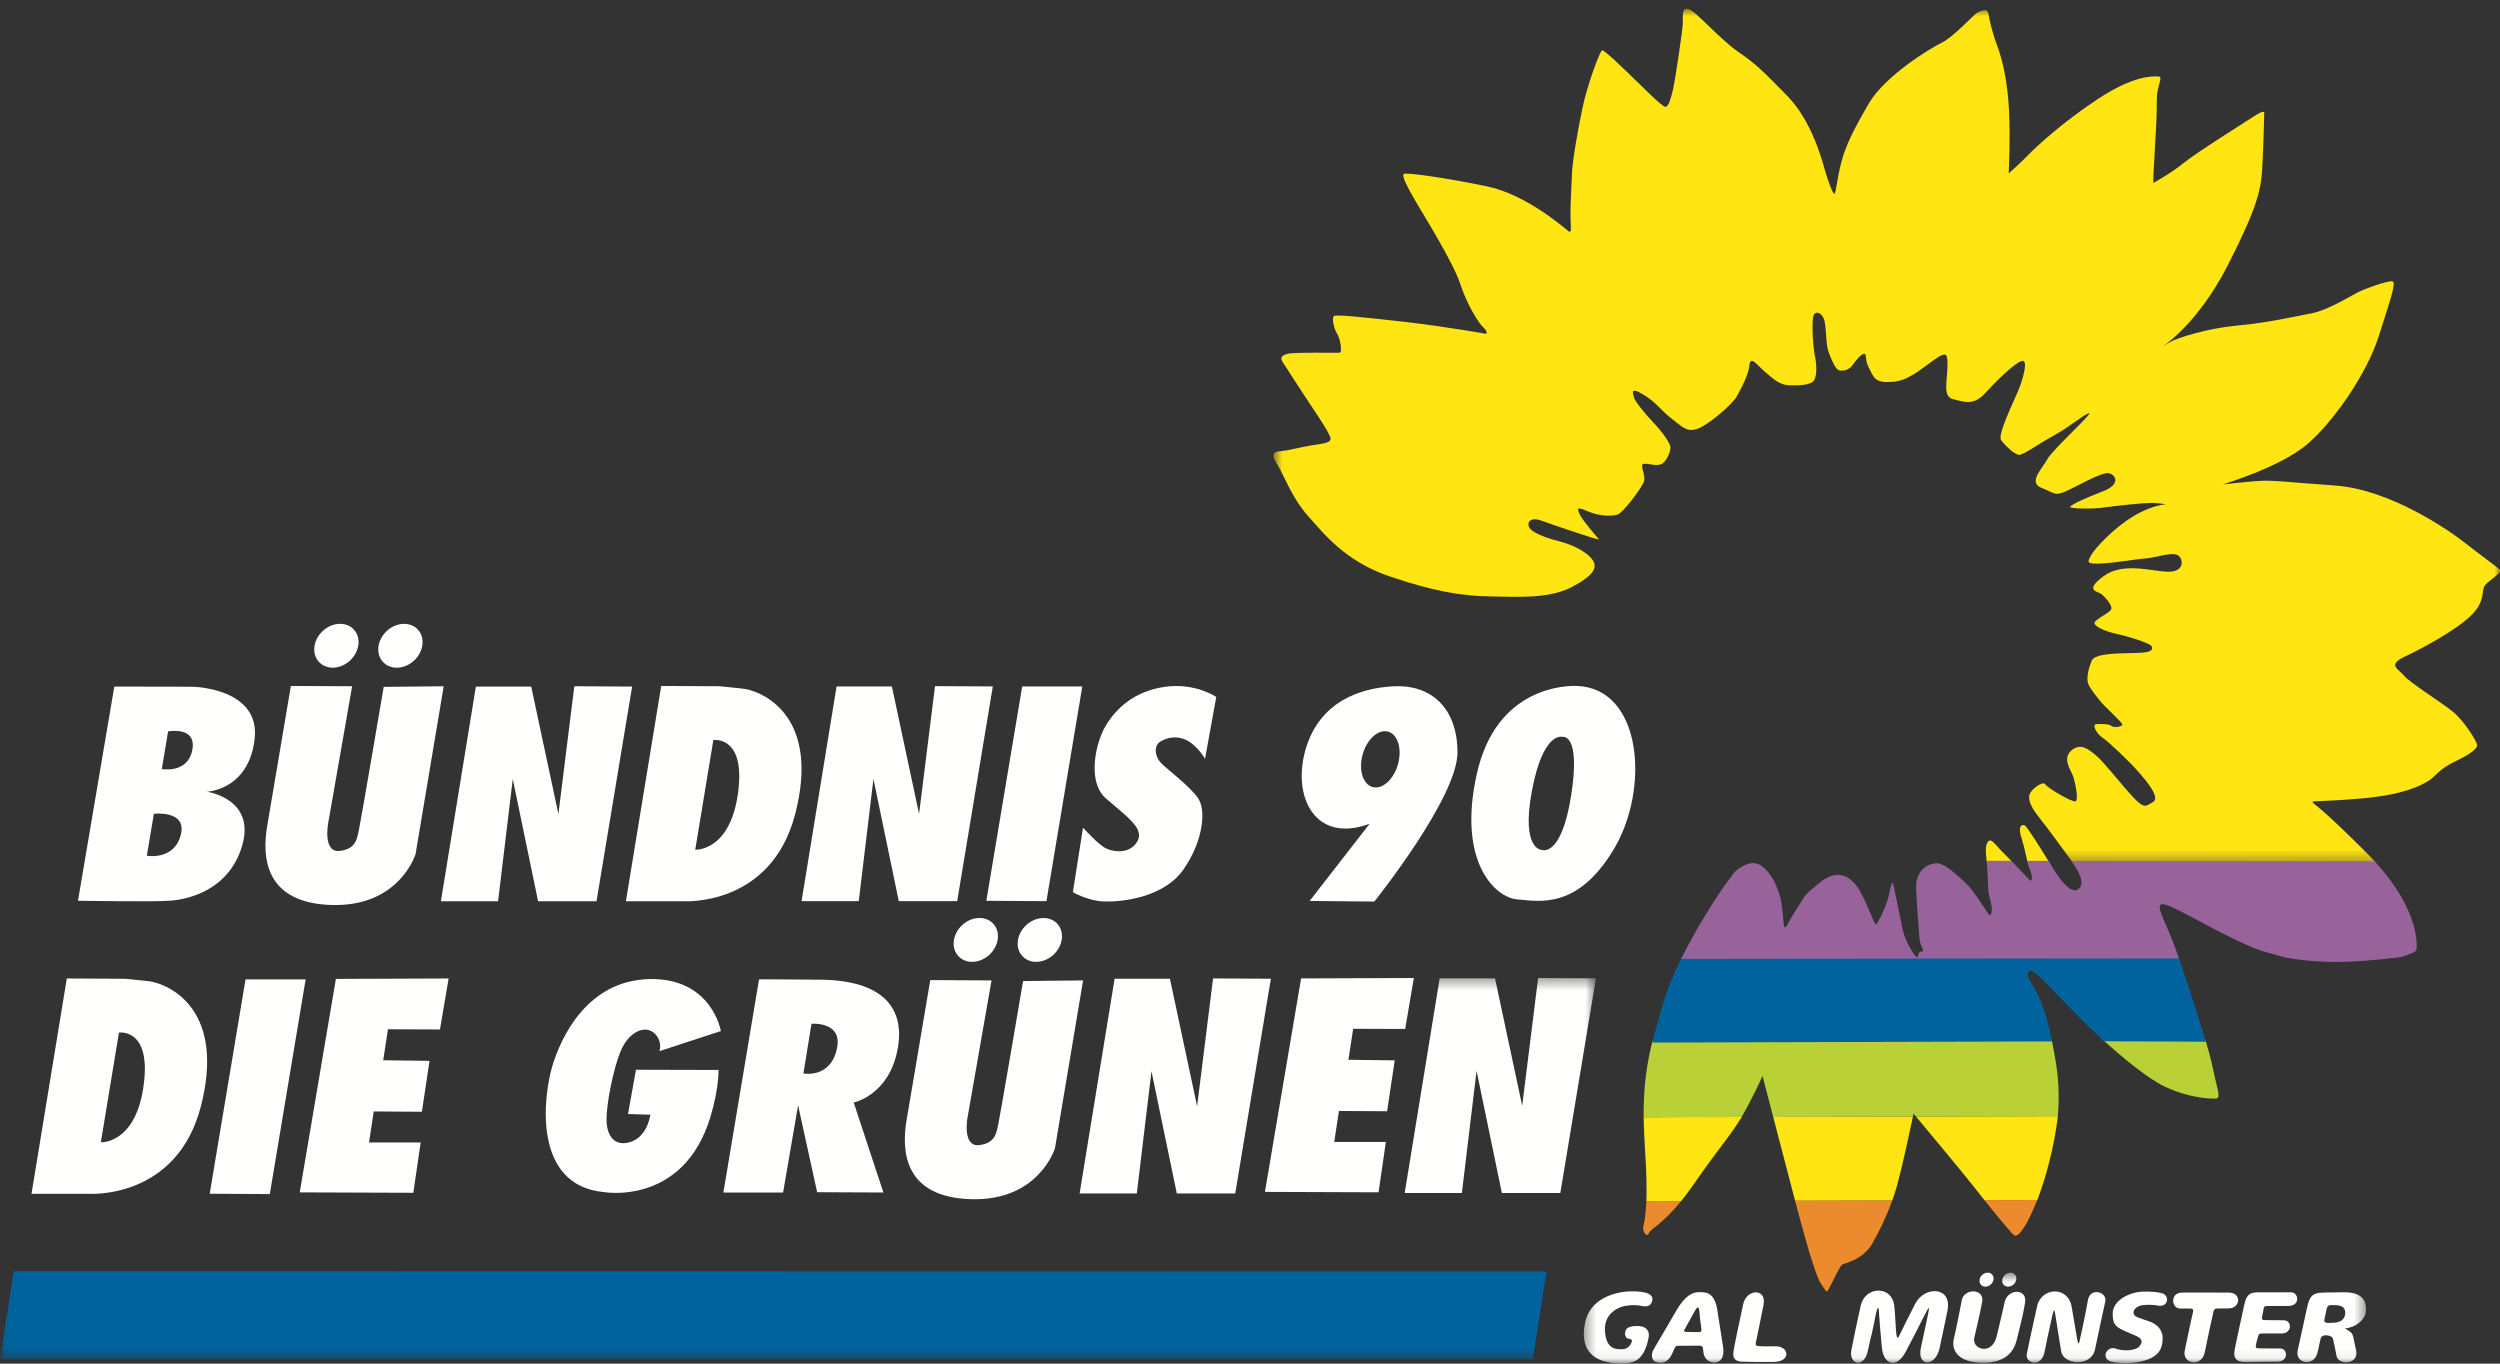 <?xml version="1.0" encoding="UTF-8"?>
<svg width="231px" height="126px" viewBox="0 0 231 126" version="1.1" xmlns="http://www.w3.org/2000/svg" xmlns:xlink="http://www.w3.org/1999/xlink">
    <rect x="0" y="0" width="231" height="126" fill="#333333" stroke="none"/>
    <title>logo-gruene-ms</title>
    <defs>
        <polygon id="path-1" points="0.663 0.813 114.02 0.813 114.02 79.675 0.663 79.675"></polygon>
        <polygon id="path-3" points="0.06 0.366 147.466 0.366 147.466 35.587 0.06 35.587"></polygon>
        <polygon id="path-5" points="0.343 0.595 72.614 0.595 72.614 8.94 0.343 8.94"></polygon>
    </defs>
    <g id="logo-gruene-ms" stroke="none" stroke-width="1" fill="none" fill-rule="evenodd">
        <g id="b90gal4c_transparent">
            <g id="Group-3" transform="translate(117, 0)">
                <mask id="mask-2" fill="white">
                    <use xlink:href="#path-1"></use>
                </mask>
                <g id="Clip-2"></g>
                <path d="M113.979,52.628 C113.697,52.361 112.059,51.19 110.754,50.153 C109.448,49.115 103.928,45.234 98.776,44.865 C93.623,44.498 92.955,44.331 91.348,44.465 C89.744,44.6 88.37,44.766 88.37,44.766 C88.37,44.766 93.623,43.192 96.1,41.12 C98.575,39.044 101.686,34.562 102.791,31.083 C103.895,27.603 104.429,26.098 104.062,25.997 C103.693,25.896 101.519,26.667 100.816,27.035 C100.113,27.403 98.04,28.675 96.633,28.941 C95.229,29.209 92.418,29.845 89.744,30.08 C87.066,30.314 84.157,31.217 83.486,31.618 C82.818,32.019 82.818,32.019 82.818,32.019 C82.818,32.019 86.029,30.014 88.84,24.526 C91.649,19.039 91.851,17.499 91.984,16.128 C92.119,14.758 92.218,10.375 92.218,10.375 C92.218,10.375 92.15,10.173 91.381,10.676 C90.612,11.177 85.862,14.155 84.726,15.092 C83.585,16.028 82.081,16.83 81.982,16.897 C81.88,16.965 82.282,11.478 82.282,10.14 C82.282,8.801 82.282,8.633 82.484,7.899 C82.684,7.162 82.718,7.062 82.282,7.062 C81.848,7.062 80.175,6.962 76.861,9.136 C73.55,11.311 71.009,13.686 70.405,14.322 C69.803,14.957 68.6,16.028 68.6,16.028 C68.6,16.028 68.766,12.883 68.633,10.207 C68.498,7.53 68.031,5.523 67.527,4.185 C67.026,2.847 66.827,1.824 66.726,1.24 C66.626,0.658 65.821,1.074 65.553,1.273 C65.287,1.475 63.445,3.449 62.408,3.951 C61.373,4.453 57.156,6.995 55.651,9.605 C54.146,12.214 53.577,13.419 53.176,14.858 C52.774,16.296 52.64,17.835 52.507,17.902 C52.372,17.969 51.938,16.832 51.603,15.66 C51.27,14.49 50.333,11.077 48.09,8.803 C45.85,6.527 45.313,5.959 43.608,4.786 C41.901,3.616 39.692,1.02 39.024,0.839 C38.354,0.658 38.521,1.441 38.49,2.178 C38.457,2.913 37.786,7.43 37.586,8.267 C37.385,9.103 37.185,9.872 36.883,9.872 C36.582,9.872 34.809,8.065 33.904,7.195 C33.001,6.326 31.229,4.586 31.029,4.653 C30.827,4.72 29.657,7.866 29.222,9.973 C28.788,12.081 28.318,14.658 28.252,15.995 C28.186,17.333 28.084,19.44 28.119,20.21 C28.15,20.98 28.219,21.582 27.95,21.382 C27.683,21.18 24.104,18.003 20.456,17.233 C16.811,16.464 12.996,15.928 12.729,16.061 C12.462,16.196 13.063,17.333 13.865,18.705 C14.669,20.077 17.277,24.258 17.914,26.199 C18.55,28.139 19.587,29.812 20.056,30.247 C20.522,30.682 20.323,30.849 20.323,30.849 C20.323,30.849 16.609,30.181 12.83,29.745 C9.047,29.311 6.606,29.076 6.306,29.176 C6.005,29.276 6.239,30.348 6.539,30.815 C6.841,31.283 7.042,32.555 6.807,32.589 C6.573,32.622 2.691,32.522 1.989,32.69 C1.286,32.856 1.32,33.158 1.522,33.459 C1.722,33.759 3.025,35.8 3.63,36.704 C4.23,37.606 5.469,39.447 5.702,39.948 C5.937,40.45 6.372,40.852 4.834,41.053 C3.295,41.254 2.225,41.621 1.32,41.687 C0.417,41.756 0.552,42.158 1.085,43.026 C1.622,43.895 2.391,46.038 3.862,47.678 C5.335,49.315 7.275,51.859 11.423,53.265 C15.572,54.669 18.149,55.07 20.592,55.104 C23.033,55.139 26.111,55.372 28.252,54.235 C30.393,53.098 30.561,52.394 30.191,51.793 C29.825,51.19 28.653,50.421 27.08,50.018 C25.508,49.617 24.538,49.148 24.305,48.748 C24.068,48.346 24.338,47.709 25.441,48.112 C26.545,48.514 29.423,49.484 29.991,49.652 C30.561,49.818 30.76,49.851 30.76,49.851 C30.76,49.851 29.256,48.145 28.954,47.51 C28.653,46.874 28.788,46.84 29.792,47.276 C30.794,47.709 31.966,47.711 32.467,47.544 C32.97,47.376 34.607,45.202 34.875,44.566 C35.144,43.93 34.441,42.927 34.875,42.859 C35.31,42.793 35.98,43.095 36.481,42.894 C36.982,42.692 37.352,41.756 37.352,41.354 C37.352,40.952 36.516,39.815 35.747,39.013 C34.976,38.21 34.04,37.038 33.972,36.704 C33.904,36.369 33.57,35.7 34.809,36.436 C36.047,37.171 36.381,37.841 37.451,38.678 C38.523,39.513 38.892,39.948 39.859,39.615 C40.83,39.279 43.073,37.373 43.474,36.637 C43.875,35.901 44.545,34.696 44.645,33.759 C44.744,32.823 45.313,33.692 46.05,34.328 C46.785,34.964 47.422,35.567 48.291,35.6 C49.163,35.633 50.3,35.6 50.601,35.165 C50.902,34.729 50.867,33.692 50.701,32.923 C50.532,32.154 50.399,30.047 50.532,29.311 C50.667,28.575 51.438,28.876 51.603,29.745 C51.771,30.614 51.703,31.819 51.972,32.555 C52.239,33.291 52.606,34.095 52.877,34.195 C53.144,34.295 53.779,34.295 54.18,33.728 C54.58,33.158 54.983,32.722 55.25,32.69 C55.519,32.655 55.283,33.258 55.685,33.994 C56.088,34.729 56.188,35.299 57.324,35.299 C58.462,35.299 59.131,35.165 60.971,33.792 C62.811,32.422 62.979,32.389 62.944,33.86 C62.911,35.332 62.511,36.637 63.445,36.872 C64.383,37.105 65.321,37.539 66.39,36.369 C67.461,35.197 69.134,33.559 69.803,33.358 C70.473,33.158 69.903,35.097 69.469,36.135 C69.033,37.171 67.562,40.183 67.897,40.652 C68.232,41.12 69.134,42.024 69.57,42.024 C70.004,42.024 71.343,41.019 72.814,40.216 C74.286,39.414 75.524,38.311 76.025,38.175 C76.529,38.041 72.646,41.555 72.178,42.425 C71.711,43.294 70.372,44.564 71.609,45.067 C72.849,45.57 72.849,45.803 73.716,45.468 C74.588,45.134 77.197,43.562 77.867,43.729 C78.536,43.895 78.969,44.766 77.298,45.402 C75.625,46.038 74.286,46.673 74.286,46.84 C74.286,47.009 76.327,47.042 77.264,46.908 C78.199,46.775 81.146,46.438 81.947,46.472 C82.752,46.507 83.119,46.606 83.119,46.606 C83.119,46.606 81.88,46.64 80.108,47.709 C78.335,48.781 76.596,50.62 76.227,51.29 C75.859,51.959 75.726,52.16 77.264,52.059 C78.803,51.959 80.408,51.658 81.313,51.592 C82.215,51.524 83.72,50.956 84.256,51.323 C84.791,51.691 84.825,52.863 83.319,52.83 C81.813,52.796 79.138,51.893 77.331,53.265 C75.524,54.636 76.863,54.603 77.231,54.937 C77.599,55.272 78.302,56.041 78.033,56.375 C77.767,56.71 76.428,57.313 76.529,57.612 C76.629,57.914 77.431,58.315 78.503,58.55 C79.572,58.785 81.681,59.42 81.813,59.72 C81.947,60.021 81.848,60.255 80.71,60.324 C79.572,60.39 76.629,60.255 76.293,61.025 C75.959,61.796 75.758,62.731 75.959,63.198 C76.16,63.667 76.526,64.101 76.996,64.704 C77.465,65.306 79.104,66.745 79.104,66.946 C79.104,67.146 78.335,67.278 78.1,67.079 C77.867,66.878 77.13,66.878 76.695,66.911 C76.261,66.946 76.729,67.815 77.298,68.183 C77.867,68.55 79.807,70.425 80.542,71.261 C81.28,72.097 82.65,73.704 81.947,74.104 C81.245,74.505 81.146,74.741 80.175,73.737 C79.205,72.733 77.397,70.392 76.662,69.79 C75.926,69.186 75.224,68.618 74.387,69.354 C73.55,70.091 74.32,71.128 74.521,71.628 C74.723,72.13 75.091,73.905 74.787,74.038 C74.487,74.173 72.178,72.8 71.979,72.466 C71.777,72.13 70.606,72.935 70.505,73.503 C70.405,74.071 70.808,74.774 71.476,75.61 C72.146,76.446 73.819,78.722 74.421,79.558 C74.447,79.595 74.476,79.636 74.502,79.675 L102.508,79.675 C102.327,79.482 102.151,79.288 101.954,79.089 C97.271,74.37 96.668,74.237 96.668,74.104 C96.668,73.97 97.505,74.104 101.284,73.77 C105.065,73.436 106.671,72.599 107.373,72.163 C108.076,71.729 108.312,71.093 109.85,70.358 C111.39,69.622 111.89,69.153 111.89,68.853 C111.89,68.55 110.686,66.577 109.583,65.708 C108.478,64.837 105.567,62.999 105.133,62.43 C104.698,61.86 103.526,61.46 105.167,60.69 C106.806,59.921 109.916,58.249 111.322,56.876 C112.728,55.505 112.226,54.536 112.626,54.067 C113.027,53.599 114.26,52.895 113.979,52.628" id="Fill-1" fill="#FFE511" mask="url(#mask-2)"></path>
            </g>
            <path d="M187.125,76.294 C186.893,76.126 186.39,76.228 186.792,77.466 C187.052,78.269 187.199,79.04 187.335,79.622 L189.315,79.622 C188.734,78.663 187.338,76.444 187.125,76.294" id="Fill-4" fill="#FFE511"></path>
            <path d="M185.219,78.91 C184.516,78.24 184.081,77.539 183.813,77.674 C183.546,77.807 183.412,78.309 183.546,79.346 C183.556,79.424 183.563,79.512 183.572,79.596 L185.884,79.596 C185.639,79.332 185.405,79.09 185.219,78.91" id="Fill-5" fill="#FFE511"></path>
            <polyline id="Fill-6" fill="#98639B" points="155.483 88.558 155.433 88.558 155.483 88.558"></polyline>
            <path d="M200.022,100.401 C202.266,101.474 204.338,101.542 204.773,101.505 C205.209,101.474 204.906,100.704 204.639,99.499 C204.553,99.11 204.308,97.79 203.766,96.034 L194.218,95.999 C196.099,97.71 198.44,99.645 200.022,100.401" id="Fill-7" fill="#B9D137"></path>
            <path d="M151.873,103.243 L160.837,103.368 C161.962,101.446 162.86,99.417 162.86,99.417 C162.86,99.417 163.282,101.046 163.844,103.21 L176.755,103.173 C176.79,103.003 176.812,102.897 176.812,102.897 C176.812,102.897 176.897,103.001 177.04,103.171 L190.146,103.134 C190.249,101.927 190.258,100.677 190.125,99.417 C189.987,98.118 189.761,97.015 189.581,96.065 L152.691,96.173 C152.158,98.333 151.848,100.394 151.873,103.243" id="Fill-8" fill="#B9D137"></path>
            <path d="M186.113,114.138 C186.412,114.306 186.779,113.804 187.181,113.167 C187.308,112.968 187.767,112.06 188.245,110.88 L183.361,110.894 C184.479,112.29 185.894,114.019 186.113,114.138" id="Fill-9" fill="#EB8B2D"></path>
            <path d="M168.377,118.786 C168.63,119.153 168.756,119.448 168.872,119.271 C169.203,118.774 168.918,119.198 169.124,118.784 L169.133,118.804 C169.477,118.114 170.048,116.946 170.22,116.849 C170.454,116.716 172.127,116.415 172.997,114.909 C173.633,113.808 174.316,112.394 174.848,110.919 L165.866,110.944 C166.065,111.698 166.273,112.48 166.405,112.966 C167.276,116.179 167.945,118.22 168.28,118.655 C168.321,118.708 168.351,118.757 168.386,118.808 L168.377,118.786" id="Fill-10" fill="#EB8B2D"></path>
            <path d="M151.819,113.503 C151.819,113.804 152.187,114.405 152.355,113.937 C152.493,113.552 153.517,113.212 155.345,110.976 L152.126,110.985 C152.052,112.743 151.819,113.317 151.819,113.503" id="Fill-11" fill="#EB8B2D"></path>
            <path d="M187.587,90.648 C187.22,90.045 187.353,89.475 187.922,89.811 C188.49,90.145 190.598,92.486 192.405,94.293 C192.887,94.775 193.731,95.572 194.428,96.213 L203.834,96.254 C203.101,93.885 202.062,90.637 201.303,88.432 L155.4,88.453 C154.689,89.883 154.064,91.34 153.68,92.664 C153.312,93.932 152.936,95.248 152.662,96.334 L189.613,96.227 C188.876,92.477 187.877,91.123 187.587,90.648" id="Fill-12" fill="#00639E"></path>
            <path d="M185.842,79.539 L183.562,79.535 C183.672,80.582 183.677,82.004 183.739,82.451 C183.807,82.926 184.04,83.504 184.04,84.012 C184.04,84.523 183.905,84.691 183.706,84.42 C183.507,84.148 182.401,82.312 181.633,81.6 C180.862,80.887 179.624,79.662 178.822,79.766 C178.018,79.867 176.981,80.48 177.048,82.107 C177.114,83.742 177.25,85.203 177.282,85.713 C177.315,86.223 177.351,86.969 177.483,87.275 C177.616,87.58 177.785,87.922 177.651,87.922 C177.517,87.922 177.372,87.898 177.304,88.066 C177.236,88.236 177.25,88.394 177.114,88.432 C176.981,88.465 176.045,87.037 175.813,85.916 C175.576,84.797 174.975,81.769 174.906,81.6 C174.842,81.43 174.673,82.006 174.506,82.822 C174.339,83.639 173.503,85.373 173.335,85.408 C173.169,85.441 172.332,82.893 171.563,81.871 C170.793,80.852 169.653,80.346 168.216,81.498 C166.776,82.654 166.845,82.654 166.343,83.469 C165.841,84.283 165.541,84.731 165.372,85.035 C165.206,85.338 165.071,85.68 164.904,85.68 C164.736,85.68 164.805,83.742 164.403,82.586 C164.001,81.43 163.634,80.738 162.931,80.139 C162.295,79.6 161.693,79.662 160.956,80.072 C160.22,80.48 160.019,80.926 160.019,80.926 C159.485,81.572 157.109,84.986 155.338,88.6 L201.337,88.553 C200.934,87.365 200.515,86.332 200.299,85.848 C199.364,83.742 199.129,83.129 200.667,83.809 C202.208,84.488 206.719,87.148 209.094,87.897 C209.459,88.012 210.568,88.305 211.072,88.447 C211.072,88.447 213.204,88.914 216.173,88.883 C218.657,88.856 221.962,88.418 221.962,88.418 C222.697,88.123 223.243,88.006 223.283,87.719 C223.348,87.26 223.521,84.062 219.434,79.59 L191.395,79.547 C191.992,80.398 192.779,81.652 192.003,82.178 C191.2,82.721 189.895,80.58 189.461,79.832 C189.417,79.758 189.356,79.656 189.29,79.545 L187.319,79.541 C187.396,79.879 187.468,80.156 187.554,80.342 C187.788,80.852 187.854,81.498 187.554,81.33" id="Fill-13" fill="#98639B"></path>
            <path d="M156.505,109.421 C159.17,105.587 159.638,105.3 160.932,103.218 L151.873,103.243 C151.89,103.917 151.933,105.235 151.986,106.007 C152.147,108.308 152.166,109.888 152.126,110.985 L155.345,110.976 C155.699,110.534 156.083,110.028 156.505,109.421" id="Fill-14" fill="#FFE511"></path>
            <path d="M182.33,109.589 C182.605,109.94 182.969,110.401 183.361,110.894 L188.245,110.88 C188.94,109.144 189.823,105.987 190.146,103.134 L177.04,103.171 C178.347,104.739 181.53,108.565 182.33,109.589" id="Fill-15" fill="#FFE511"></path>
            <path d="M176.755,103.173 L163.844,103.21 C164.444,105.521 165.324,108.892 165.866,110.944 L174.848,110.919 C175.024,110.419 175.189,109.897 175.338,109.355 C175.771,107.767 176.467,104.532 176.755,103.173" id="Fill-16" fill="#FFE511"></path>
            <path d="M17.772,69.286 C17.358,71.507 14.949,71.058 14.949,71.058 L15.532,67.581 C15.532,67.581 18.187,67.075 17.772,69.286 Z M16.715,77.095 C16.122,79.544 13.565,79.069 13.565,79.069 L14.218,75.192 C14.218,75.192 17.262,74.843 16.715,77.095 Z M23.528,68.288 C24.075,63.556 17.795,63.454 17.795,63.454 L10.563,63.439 L7.206,83.231 C7.206,83.231 14.121,83.339 15.525,83.231 C15.525,83.231 20.611,83.22 22.257,78.511 C23.903,73.804 19.107,73.155 19.107,73.155 C19.107,73.155 22.979,73.024 23.528,68.288 L23.528,68.288 Z" id="Fill-17" fill="#FFFFFE"></path>
            <path d="M26.877,63.383 L32.538,63.409 L30.314,76.114 C30.314,76.114 29.822,78.8 31.382,78.626 C32.941,78.454 33,77.413 33.173,76.634 C33.347,75.853 35.454,63.468 35.454,63.468 L40.998,63.409 L38.398,78.915 C38.398,78.915 36.926,83.794 30.66,83.622 C24.394,83.448 24.221,79.118 24.684,76.347 C25.144,73.573 26.877,63.383 26.877,63.383" id="Fill-18" fill="#FFFFFE"></path>
            <path d="M29.813,58.312 C28.926,59.142 28.777,60.423 29.48,61.172 C30.182,61.921 31.469,61.855 32.354,61.024 C33.241,60.194 33.39,58.912 32.688,58.163 C31.986,57.415 30.699,57.479 29.813,58.312" id="Fill-19" fill="#FFFFFE"></path>
            <path d="M35.727,58.313 C34.842,59.144 34.693,60.425 35.395,61.173 C36.097,61.924 37.385,61.857 38.271,61.026 C39.157,60.195 39.306,58.915 38.603,58.165 C37.9,57.417 36.613,57.483 35.727,58.313" id="Fill-20" fill="#FFFFFE"></path>
            <polyline id="Fill-21" fill="#FFFFFE" points="40.738 83.274 43.972 63.439 49.083 63.439 51.596 75.218 53.067 63.409 58.409 63.439 55.118 83.274 49.719 83.274 47.38 71.985 46.022 83.274 40.738 83.274"></polyline>
            <polyline id="Fill-22" fill="#FFFFFE" points="74.065 83.263 77.299 63.427 82.41 63.427 84.922 75.206 86.395 63.398 91.736 63.427 88.445 83.263 83.046 83.263 80.707 71.972 79.349 83.263 74.065 83.263"></polyline>
            <polyline id="Fill-23" fill="#FFFFFE" points="94.45 63.429 91.138 83.233 96.691 83.267 100.004 63.429 94.45 63.429"></polyline>
            <path d="M112.383,64.399 C112.383,64.399 110.442,63.06 107.632,63.463 C104.821,63.864 103.149,65.436 102.178,67.042 C101.207,68.647 100.438,72.259 102.178,73.765 C104.236,75.546 105.758,76.575 105.089,77.747 C104.42,78.917 102.914,78.751 102.178,78.382 C101.442,78.015 100.07,76.476 100.07,76.476 L99.134,82.431 C99.134,82.431 100.505,83.267 102.111,83.3 C103.718,83.333 107.531,82.933 109.339,80.356 C111.145,77.782 111.479,74.903 110.71,73.765 C109.94,72.628 107.799,71.056 107.264,70.487 C106.728,69.919 106.561,68.913 107.229,68.513 C107.899,68.11 108.835,67.944 109.739,68.444 C110.708,68.983 111.345,70.118 111.345,70.118 L112.383,64.399" id="Fill-24" fill="#FFFFFE"></path>
            <path d="M129.172,70.62 C128.775,72.034 127.723,72.974 126.823,72.72 C125.923,72.468 125.515,71.116 125.912,69.704 C126.31,68.29 127.36,67.349 128.263,67.603 C129.162,67.857 129.57,69.206 129.172,70.62 Z M128.866,63.409 C125.574,63.556 121.906,64.884 120.637,69.241 C119.366,73.603 121.503,77.991 126.555,76.114 L121.011,83.247 L126.987,83.304 C126.987,83.304 134.67,73.718 134.67,69.53 C134.67,65.345 132.156,63.267 128.866,63.409 L128.866,63.409 Z" id="Fill-25" fill="#FFFFFE"></path>
            <path d="M145.181,73.458 C144.285,79.231 142.496,78.538 142.496,78.538 C142.496,78.538 140.523,78.597 141.543,73.11 C142.581,67.511 144.371,68.087 144.371,68.087 C144.371,68.087 146.076,67.683 145.181,73.458 Z M145.757,63.383 C144.778,63.34 138.279,63.383 136.46,71.495 C134.642,79.608 138.136,82.929 140.186,83.103 C142.235,83.274 145.759,84.056 149.108,78.481 C152.458,72.909 151.734,63.644 145.757,63.383 L145.757,63.383 Z" id="Fill-26" fill="#FFFFFE"></path>
            <path d="M68.155,73.532 C67.357,78.685 64.24,78.515 64.24,78.515 L65.913,68.378 C65.913,68.378 69.023,67.909 68.155,73.532 Z M68.921,63.671 C68.661,63.617 66.466,63.409 66.466,63.409 L61.096,63.383 L57.833,83.274 L63.145,83.274 C63.145,83.274 71.26,83.825 73.483,75.19 C75.707,66.558 70.945,64.089 68.921,63.671 L68.921,63.671 Z" id="Fill-27" fill="#FFFFFE"></path>
            <path d="M13.232,100.563 C12.436,105.716 9.318,105.548 9.318,105.548 L10.991,95.411 C10.991,95.411 14.102,94.944 13.232,100.563 Z M13.999,90.7 C13.737,90.648 11.545,90.44 11.545,90.44 L6.174,90.411 L2.911,110.308 L8.224,110.308 C8.224,110.308 16.338,110.856 18.562,102.222 C20.785,93.587 16.023,91.12 13.999,90.7 L13.999,90.7 Z" id="Fill-28" fill="#FFFFFE"></path>
            <polyline id="Fill-29" fill="#FFFFFE" points="22.688 90.495 19.377 110.3 24.93 110.333 28.242 90.495 22.688 90.495"></polyline>
            <polyline id="Fill-30" fill="#FFFFFE" points="31.036 90.452 41.453 90.411 40.653 95.122 35.848 95.104 35.409 97.968 39.687 98.024 38.983 102.726 34.534 102.698 34.097 105.562 38.869 105.562 38.192 110.214 27.695 110.175 31.036 90.452"></polyline>
            <path d="M66.608,95.27 C66.608,95.27 65.778,90.335 59.995,90.468 C54.213,90.601 51.809,95.921 51.03,98.519 C50.252,101.114 49.089,109.587 55.88,110.157 C55.88,110.157 63.146,111.397 65.637,103.224 C66.435,100.604 66.396,98.864 66.396,98.864 L58.764,98.845 L58.028,102.937 L60.093,102.999 C60.093,102.999 59.838,105.161 58.067,105.573 C56.841,105.86 56.063,105.063 56.042,103.448 C56.027,102.157 56.614,98.886 57.352,97.116 C58.107,95.298 59.704,94.589 60.584,95.591 C61.229,96.327 60.932,97.126 60.932,97.126 L66.608,95.27" id="Fill-31" fill="#FFFFFE"></path>
            <path d="M77.352,96.79 C76.8,99.69 74.233,99.189 74.233,99.189 L74.983,94.595 C74.983,94.595 77.814,94.364 77.352,96.79 Z M82.896,97.165 C83.762,93.093 81.511,90.583 75.82,90.524 C70.133,90.466 70.134,90.495 70.134,90.495 L66.842,110.188 L72.357,110.188 L73.743,102.132 L75.504,110.159 L81.626,110.188 L78.882,101.874 C78.882,101.874 82.029,101.237 82.896,97.165 L82.896,97.165 Z" id="Fill-32" fill="#FFFFFE"></path>
            <path d="M85.957,90.561 L91.618,90.591 L89.394,103.296 C89.394,103.296 88.904,105.981 90.462,105.808 C92.021,105.636 92.079,104.597 92.253,103.817 C92.426,103.036 94.534,90.649 94.534,90.649 L100.078,90.591 L97.479,106.097 C97.479,106.097 96.006,110.978 89.74,110.806 C83.475,110.632 83.301,106.3 83.764,103.526 C84.226,100.755 85.957,90.561 85.957,90.561" id="Fill-33" fill="#FFFFFE"></path>
            <path d="M88.892,85.491 C88.006,86.323 87.857,87.603 88.56,88.353 C89.263,89.103 90.55,89.036 91.435,88.204 C92.321,87.376 92.47,86.093 91.769,85.343 C91.066,84.595 89.779,84.661 88.892,85.491" id="Fill-34" fill="#FFFFFE"></path>
            <path d="M94.809,85.493 C93.922,86.325 93.772,87.607 94.476,88.354 C95.177,89.104 96.465,89.038 97.352,88.206 C98.238,87.376 98.386,86.095 97.685,85.345 C96.981,84.597 95.693,84.663 94.809,85.493" id="Fill-35" fill="#FFFFFE"></path>
            <polyline id="Fill-36" fill="#FFFFFE" points="99.756 110.274 102.99 90.436 108.101 90.436 110.613 102.218 112.087 90.407 117.428 90.436 114.135 110.274 108.736 110.274 106.397 98.983 105.041 110.274 99.756 110.274"></polyline>
            <polyline id="Fill-37" fill="#FFFFFE" points="120.221 90.407 130.639 90.368 129.838 95.077 125.032 95.06 124.594 97.923 128.873 97.978 128.168 102.679 123.719 102.653 123.282 105.517 128.055 105.517 127.377 110.169 116.88 110.13 120.221 90.407"></polyline>
            <g id="Group-41" transform="translate(0, 90)">
                <mask id="mask-4" fill="white">
                    <use xlink:href="#path-3"></use>
                </mask>
                <g id="Clip-39"></g>
                <polyline id="Fill-38" fill="#FFFFFE" mask="url(#mask-4)" points="129.794 20.231 133.026 0.395 138.138 0.395 140.65 12.175 142.123 0.366 147.466 0.395 144.174 20.231 138.773 20.231 136.435 8.942 135.077 20.231 129.794 20.231"></polyline>
                <polyline id="Fill-40" fill="#00639E" mask="url(#mask-4)" points="1.264 27.456 142.901 27.48 141.634 35.587 0 35.587 1.264 27.456"></polyline>
            </g>
            <path d="M183.151,117.808 C182.87,118.073 182.822,118.48 183.046,118.72 C183.27,118.957 183.678,118.937 183.963,118.673 C184.243,118.406 184.29,118.001 184.068,117.761 C183.845,117.522 183.434,117.543 183.151,117.808" id="Fill-42" fill="#FFFFFE"></path>
            <g id="Group-54" transform="translate(146, 117)">
                <mask id="mask-6" fill="white">
                    <use xlink:href="#path-5"></use>
                </mask>
                <g id="Clip-44"></g>
                <path d="M39.253,0.808 C38.973,1.075 38.923,1.48 39.148,1.72 C39.372,1.957 39.781,1.937 40.064,1.673 C40.347,1.408 40.393,1.001 40.169,0.761 C39.946,0.522 39.537,0.543 39.253,0.808" id="Fill-43" fill="#FFFFFE" mask="url(#mask-6)"></path>
                <path d="M25.939,3.607 C26.326,1.87 28.819,1.697 29.036,3.698 C29.199,5.22 29.129,7.168 29.473,6.454 C29.822,5.733 30.126,5.122 30.96,3.475 C31.793,1.822 34.356,1.822 33.956,4.049 C33.956,4.049 33.578,5.909 33.22,7.56 C32.826,9.371 31.104,9.278 31.488,7.545 C31.838,5.956 31.812,6.07 32.064,4.866 C32.353,3.504 32.296,3.598 31.738,4.703 C31.238,5.689 30.378,7.372 30.063,7.948 C29.197,9.528 28.101,8.99 27.918,7.747 C27.882,7.492 27.847,7.157 27.813,6.74 C27.752,5.986 27.651,4.898 27.633,4.505 C27.578,3.036 27.351,4.295 27.127,5.427 C26.839,6.886 26.967,5.974 26.614,7.719 C26.246,9.551 24.815,9.056 25.064,7.757 C25.409,5.953 25.939,3.607 25.939,3.607" id="Fill-45" fill="#FFFFFE" mask="url(#mask-6)"></path>
                <path d="M35.267,3.151 C35.463,2.025 37.406,2.008 37.147,3.329 C36.816,5.012 36.671,5.498 36.426,6.6 C36.18,7.701 38.052,8.287 38.494,6.475 C38.934,4.664 38.942,4.548 39.234,3.299 C39.527,2.05 41.34,2.028 41.117,3.373 C40.899,4.721 40.578,5.82 40.36,6.751 C40.139,7.683 39.53,8.919 37.229,8.919 C34.923,8.919 34.289,7.755 34.533,6.727 C34.777,5.697 35.267,3.151 35.267,3.151" id="Fill-46" fill="#FFFFFE" mask="url(#mask-6)"></path>
                <path d="M48.222,4.658 C48.008,5.695 47.711,7.047 47.577,7.69 C47.238,9.336 44.638,9.11 44.453,7.866 C44.419,7.611 44.056,5.489 43.927,4.576 C43.798,3.634 43.739,4.09 43.425,5.504 C43.101,6.954 43.275,6.195 42.912,7.94 C42.604,9.403 41.093,8.992 41.279,8.086 C41.644,6.286 42.235,3.678 42.235,3.678 C42.62,1.94 45.104,1.787 45.426,3.771 C45.519,4.35 45.687,5.294 45.781,5.868 C45.98,7.062 46.031,7.448 46.161,6.869 C46.335,6.091 46.592,4.985 46.928,3.113 C47.14,1.928 48.725,2.358 48.527,3.271 L48.222,4.658" id="Fill-47" fill="#FFFFFE" mask="url(#mask-6)"></path>
                <path d="M51.962,2.351 C50.854,2.379 49.209,3.105 49.209,4.393 C49.209,5.496 49.6,5.655 50.518,6.07 C51.435,6.488 52.19,6.6 51.755,7.311 C51.435,7.84 50.171,7.866 49.533,7.624 C48.649,7.286 48.078,8.539 49.094,8.826 C49.768,9.016 53.213,9.211 53.721,7.423 C54.173,5.845 53.136,5.296 52.64,5.116 C51.551,4.728 51.308,4.707 51.174,4.443 C50.991,4.073 51.44,3.716 51.829,3.624 C52.123,3.553 52.882,3.528 53.362,3.634 C54.351,3.847 54.557,2.672 53.703,2.478 C52.846,2.284 51.962,2.351 51.962,2.351" id="Fill-48" fill="#FFFFFE" mask="url(#mask-6)"></path>
                <path d="M59.956,2.439 C61.129,2.439 61.07,3.91 59.882,3.899 C59.297,3.894 59.146,3.897 58.946,3.904 C58.505,3.914 58.563,4.056 58.439,4.592 C58.285,5.273 57.961,6.727 57.726,7.937 C57.448,9.366 55.602,9.042 55.871,7.793 C56.137,6.568 56.331,5.522 56.558,4.578 C56.718,3.906 56.718,3.906 56.127,3.906 C56.025,3.906 55.992,3.916 55.417,3.906 C54.642,3.89 54.477,2.433 55.645,2.433 C56.652,2.433 56.581,2.427 57.893,2.427 C59.206,2.427 59.956,2.439 59.956,2.439" id="Fill-49" fill="#FFFFFE" mask="url(#mask-6)"></path>
                <path d="M65.666,2.406 C66.439,2.413 66.574,3.689 65.412,3.672 C64.745,3.661 63.895,3.674 63.775,3.674 C63.073,3.68 63.235,3.654 63.087,4.327 C62.939,4.999 62.924,4.971 63.542,4.98 C64.156,4.985 64.413,4.993 65.008,4.993 C65.824,4.993 65.787,6.212 64.845,6.212 C63.903,6.212 63.563,6.212 63.138,6.212 C62.712,6.212 62.712,6.212 62.563,6.779 C62.449,7.204 62.493,7.09 62.437,7.365 C62.38,7.642 62.67,7.58 63.259,7.595 C63.818,7.607 63.762,7.584 64.682,7.6 C65.446,7.611 65.426,8.813 64.476,8.816 C63.526,8.824 62.741,8.826 61.472,8.845 C60.779,8.854 60.304,8.635 60.488,7.692 C60.714,6.524 61.127,4.726 61.365,3.577 C61.607,2.429 62.069,2.406 62.824,2.413 C63.583,2.421 65.666,2.406 65.666,2.406" id="Fill-50" fill="#FFFFFE" mask="url(#mask-6)"></path>
                <path d="M70.689,4.437 C70.573,5.31 69.578,5.214 69.311,5.231 C69.041,5.251 68.713,5.247 68.772,4.95 C68.852,4.554 68.96,4.037 68.96,4.037 C69.067,3.551 69.219,3.596 69.565,3.591 C69.909,3.587 70.81,3.563 70.689,4.437 Z M70.5,2.406 C70.033,2.415 69.365,2.427 68.835,2.429 C67.446,2.437 67.376,2.861 67.056,4.361 C66.912,5.048 66.307,7.777 66.307,7.777 C66.037,9.023 67.831,9.314 68.134,7.985 C68.134,7.985 68.332,7.168 68.402,6.779 C68.474,6.387 68.763,6.367 69.019,6.387 C69.274,6.409 69.529,6.502 69.593,6.807 C69.656,7.11 69.76,7.535 69.892,8.277 C70.049,9.177 72.022,9.115 71.705,7.739 C71.387,6.365 71.448,6.331 71.207,6.105 C70.967,5.879 70.642,5.758 70.642,5.758 C70.642,5.758 70.96,5.735 71.385,5.574 C71.812,5.41 72.576,4.895 72.61,4.136 C72.646,3.379 72.477,2.369 70.5,2.406 L70.5,2.406 Z" id="Fill-51" fill="#FFFFFE" mask="url(#mask-6)"></path>
                <path d="M6.638,3.277 C6.877,2.627 6.206,2.295 4.699,2.321 C3.19,2.346 0.934,2.995 0.468,5.179 C0.001,7.361 0.899,8.391 2.195,8.771 C3.02,9.012 4.619,9.21 5.39,8.563 C5.856,8.171 6.174,7.501 6.341,6.526 C6.43,6.025 6.158,5.495 5.227,5.521 C4.293,5.544 4.207,5.853 4.159,6.135 C4.11,6.417 4.298,6.677 4.429,6.688 C4.992,6.726 4.752,7.016 4.676,7.2 C4.638,7.292 4.404,7.657 3.914,7.668 C3.3,7.68 2.379,7.692 2.295,5.914 C2.209,4.136 3.938,3.693 4.098,3.681 C4.256,3.671 4.859,3.511 5.533,3.645 C6.206,3.78 6.475,3.707 6.638,3.277" id="Fill-52" fill="#FFFFFE" mask="url(#mask-6)"></path>
                <path d="M10.78,6.086 C10.511,6.099 10.281,6.074 9.909,6.07 C9.542,6.068 9.531,6.023 9.765,5.642 C9.997,5.265 10.364,4.552 10.364,4.552 C10.867,3.618 10.978,3.522 11.053,4.465 C11.108,5.203 11.138,5.201 11.198,5.692 C11.26,6.182 11.053,6.07 10.78,6.086 Z M13.196,7.337 C12.963,5.938 12.953,5.73 12.682,4.051 C12.413,2.369 11.604,2.418 11.113,2.394 C10.622,2.369 9.873,2.467 8.942,4.014 C8.942,4.014 6.918,7.495 6.82,7.642 C6.569,8.017 6.514,8.726 7.09,8.871 C7.804,9.052 8.217,8.694 8.498,8.094 C8.779,7.493 8.563,7.947 8.779,7.493 C8.87,7.304 9.112,7.349 9.519,7.349 C9.923,7.349 10.604,7.337 10.942,7.337 C11.276,7.337 11.347,7.386 11.383,7.826 C11.455,8.735 12.069,8.894 12.389,8.894 C12.709,8.894 13.431,8.735 13.196,7.337 L13.196,7.337 Z" id="Fill-53" fill="#FFFFFE" mask="url(#mask-6)"></path>
            </g>
            <path d="M161.065,120.526 C161.372,119.069 163.247,119.008 162.952,120.553 C162.659,122.098 162.447,123.011 162.313,123.697 C162.179,124.386 162.064,124.388 163.011,124.403 C163.367,124.408 163.813,124.401 164.021,124.396 C165.345,124.361 165.526,125.845 163.848,125.845 C162.167,125.845 162.094,125.845 161.023,125.82 C159.958,125.796 160.142,125.098 160.216,124.619 C160.289,124.14 161.065,120.526 161.065,120.526" id="Fill-55" fill="#FFFFFE"></path>
        </g>
    </g>
</svg>
